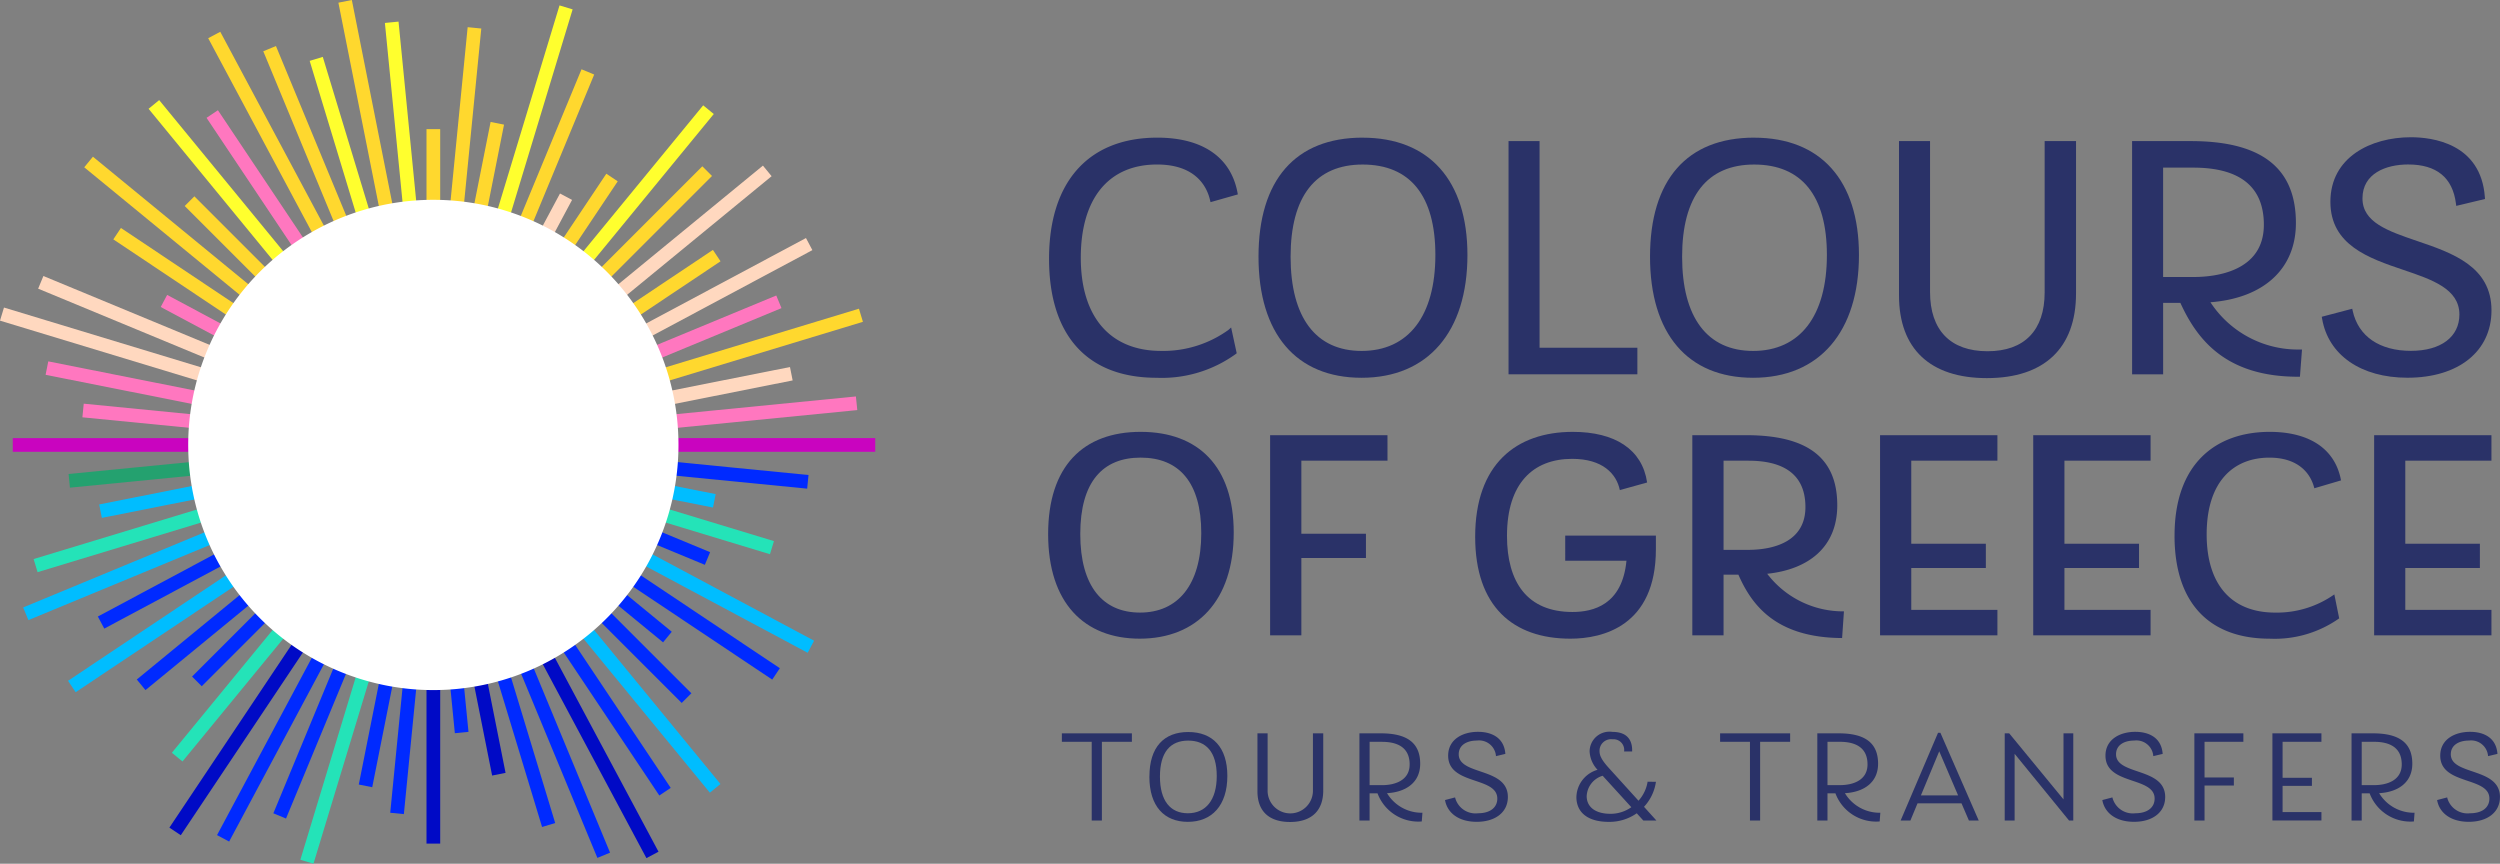 <svg id="Group_11155" data-name="Group 11155" xmlns="http://www.w3.org/2000/svg" xmlns:xlink="http://www.w3.org/1999/xlink" width="272.802" height="94.249" viewBox="0 0 272.802 94.249">
  <rect x="0" y="0" width="272.802" height="94.249" fill="#808080" stroke="none"/>
  <defs>
    <clipPath id="clip-path">
      <rect id="Rectangle_3428" data-name="Rectangle 3428" width="272.802" height="94.249" fill="none"/>
    </clipPath>
  </defs>
  <g id="Group_11155-2" data-name="Group 11155" clip-path="url(#clip-path)">
    <path id="Path_4389" data-name="Path 4389" d="M207.967,28.672c4.237,0,5.444,2.423,5.786,3.867l.057.241,2.981-.845-.041-.212c-.729-3.857-3.835-5.982-8.746-5.982-7.508,0-11.815,4.817-11.815,13.216,0,8.375,4.169,12.988,11.74,12.988a13.755,13.755,0,0,0,8.622-2.586l.116-.091-.61-2.812-.3.271a12.189,12.189,0,0,1-7.334,2.286c-5.573,0-8.77-3.707-8.77-10.17s3.031-10.17,8.315-10.17" transform="translate(-81.716 -10.721)" fill="#2a3268"/>
    <path id="Path_4390" data-name="Path 4390" d="M246.721,25.74c-7.326,0-11.361,4.612-11.361,12.988,0,8.4,4.1,13.216,11.248,13.216,7.232,0,11.551-5.012,11.551-13.4,0-8.134-4.169-12.8-11.437-12.8m-.113,23.271c-5,0-7.747-3.652-7.747-10.283,0-6.578,2.718-10.056,7.861-10.056,5.193,0,7.937,3.412,7.937,9.867,0,6.655-2.934,10.472-8.05,10.472" transform="translate(-98.031 -10.721)" fill="#2a3268"/>
    <path id="Path_4391" data-name="Path 4391" d="M285.506,26.387h-3.387V51.835h14.059v-2.9H285.506Z" transform="translate(-117.507 -10.991)" fill="#2a3268"/>
    <path id="Path_4392" data-name="Path 4392" d="M319.941,25.74c-7.326,0-11.361,4.612-11.361,12.988,0,8.4,4.1,13.216,11.248,13.216,7.232,0,11.551-5.012,11.551-13.4,0-8.134-4.169-12.8-11.437-12.8m-.113,23.271c-5,0-7.747-3.652-7.747-10.283,0-6.578,2.718-10.056,7.861-10.056,5.193,0,7.937,3.412,7.937,9.867,0,6.655-2.934,10.472-8.05,10.472" transform="translate(-128.528 -10.721)" fill="#2a3268"/>
    <path id="Path_4393" data-name="Path 4393" d="M371.037,42.894c0,4.143-2.214,6.424-6.234,6.424-4.045,0-6.272-2.294-6.272-6.46V26.387h-3.387V43.236c0,5.814,3.4,9.015,9.583,9.015,6.277,0,9.734-3.282,9.734-9.242V26.387h-3.424Z" transform="translate(-147.923 -10.991)" fill="#2a3268"/>
    <path id="Path_4394" data-name="Path 4394" d="M407.279,43.975c5.85-.458,9.328-3.67,9.328-8.648,0-6.016-3.754-8.94-11.475-8.94h-6.4V51.835h3.386V44.04h1.882c1.731,3.784,4.775,8.06,12.828,8.06h.219l.225-2.969-.253,0a11.405,11.405,0,0,1-9.736-5.154m5.827-8.459c0,5.149-5.366,5.7-7.672,5.7h-3.321V29.283H405.4c5.116,0,7.71,2.1,7.71,6.234" transform="translate(-166.076 -10.991)" fill="#2a3268"/>
    <path id="Path_4395" data-name="Path 4395" d="M444.637,37c-3.213-1.095-5.987-2.04-5.987-4.659,0-2.727,2.575-3.7,4.985-3.7,3.1,0,4.853,1.432,5.214,4.258l.033.261,3.138-.751-.014-.2c-.425-5.9-5.784-6.539-8.068-6.539-4.374,0-8.788,2.179-8.788,7.047,0,4.731,4.224,6.162,7.952,7.424,3.15,1.067,6.125,2.074,6.125,4.874,0,2.445-2.026,3.964-5.288,3.964-3.427,0-5.743-1.587-6.353-4.355l-.053-.24-3.324.875.037.213c.676,3.973,4.245,6.44,9.315,6.44,5.569,0,9.167-2.885,9.167-7.35,0-4.807-4.3-6.271-8.089-7.563" transform="translate(-180.855 -10.694)" fill="#2a3268"/>
    <path id="Path_4396" data-name="Path 4396" d="M196.019,91.915c0-7.412,3.838-11.152,10.093-11.152,6.32,0,10.158,3.805,10.158,10.986,0,7.446-4.037,11.582-10.258,11.582-6.056,0-9.993-3.905-9.993-11.417m16.71-.1c0-5.559-2.448-8.239-6.618-8.239-4.137,0-6.585,2.647-6.585,8.339,0,5.725,2.482,8.571,6.519,8.571,4.1,0,6.684-2.978,6.684-8.67" transform="translate(-81.645 -33.639)" fill="#2a3268"/>
    <path id="Path_4397" data-name="Path 4397" d="M250.343,84.167h-9.4v7.975h7.048v2.647h-7.048v8.438h-3.409V81.387h12.806Z" transform="translate(-98.938 -33.899)" fill="#2a3268"/>
    <path id="Path_4398" data-name="Path 4398" d="M286.27,103.332c-6.254,0-10.39-3.508-10.39-11.119,0-7.909,4.467-11.449,10.655-11.449,4.566,0,7.578,1.886,8.108,5.526l-2.978.828c-.364-1.787-1.886-3.409-5.2-3.409-4.269,0-7.114,2.681-7.114,8.405,0,5.063,2.217,8.305,7.148,8.305,2.25,0,5.427-.761,5.89-5.592h-6.683V92.081H295.6V93.57c0,8.372-5.791,9.762-9.332,9.762" transform="translate(-114.908 -33.639)" fill="#2a3268"/>
    <path id="Path_4399" data-name="Path 4399" d="M316.491,81.387h5.89c6.784,0,9.927,2.548,9.927,7.644,0,4.632-3.21,7.015-7.644,7.479a10.408,10.408,0,0,0,8.372,4.1l-.2,2.912c-7.446-.033-9.96-3.838-11.318-6.915H319.9v6.618h-3.409ZM322.547,93.9c3.111,0,6.287-1.059,6.287-4.666,0-4-2.978-5.063-6.221-5.063H319.9V93.9Z" transform="translate(-131.824 -33.899)" fill="#2a3268"/>
    <path id="Path_4400" data-name="Path 4400" d="M351.6,81.387h12.806v2.78h-9.4v9.066h8.139V95.88h-8.139v4.568h9.4v2.78H351.6Z" transform="translate(-146.447 -33.899)" fill="#2a3268"/>
    <path id="Path_4401" data-name="Path 4401" d="M380.245,81.387h12.806v2.78h-9.4v9.066h8.14V95.88h-8.14v4.568h9.4v2.78H380.245Z" transform="translate(-158.378 -33.899)" fill="#2a3268"/>
    <path id="Path_4402" data-name="Path 4402" d="M406.676,92.081c0-7.876,4.533-11.317,10.39-11.317,3.971,0,7.082,1.588,7.777,5.295l-2.913.86c-.5-1.986-2.118-3.342-4.9-3.342-3.871,0-6.85,2.547-6.85,8.371,0,5.527,2.746,8.538,7.478,8.538a10.865,10.865,0,0,0,6.453-1.985l.53,2.614a12.19,12.19,0,0,1-7.578,2.218c-6.485,0-10.39-3.773-10.39-11.251" transform="translate(-169.387 -33.639)" fill="#2a3268"/>
    <path id="Path_4403" data-name="Path 4403" d="M444,81.387H456.8v2.78h-9.4v9.066h8.14V95.88h-8.14v4.568h9.4v2.78H444Z" transform="translate(-184.932 -33.899)" fill="#2a3268"/>
    <path id="Path_4404" data-name="Path 4404" d="M201.842,138.068h-3.258v-.922h7.641v.922h-3.273v8.592h-1.11Z" transform="translate(-82.713 -57.123)" fill="#2a3268"/>
    <path id="Path_4405" data-name="Path 4405" d="M214.96,141.757c0-3.229,1.6-4.858,4.238-4.858,2.667,0,4.266,1.672,4.266,4.786,0,3.244-1.7,5.016-4.31,5.016-2.566,0-4.2-1.686-4.2-4.944m7.352-.072c0-2.595-1.153-3.849-3.113-3.849-1.932,0-3.085,1.239-3.085,3.921,0,2.667,1.153,4.007,3.042,4.007,1.932,0,3.157-1.4,3.157-4.08" transform="translate(-89.534 -57.021)" fill="#2a3268"/>
    <path id="Path_4406" data-name="Path 4406" d="M235.164,143.474v-6.328h1.11v6.184a2.473,2.473,0,1,0,4.944.015v-6.2h1.125v6.242c0,2.163-1.24,3.431-3.619,3.431-2.336,0-3.56-1.21-3.56-3.344" transform="translate(-97.95 -57.123)" fill="#2a3268"/>
    <path id="Path_4407" data-name="Path 4407" d="M254.233,137.146h2.349c2.884,0,4.282,1.067,4.282,3.315,0,2.061-1.571,3.1-3.619,3.215a4.411,4.411,0,0,0,3.864,2.134l-.072.951a4.745,4.745,0,0,1-4.829-3.07h-.865v2.969h-1.11ZM256.7,142.8c1.369,0,3.013-.49,3.013-2.263,0-2.018-1.571-2.465-3.028-2.465h-1.34V142.8Z" transform="translate(-105.892 -57.123)" fill="#2a3268"/>
    <path id="Path_4408" data-name="Path 4408" d="M270.237,144.312l1.1-.288a2.291,2.291,0,0,0,2.508,1.729c1.312,0,2.1-.62,2.1-1.6,0-2.436-5.363-1.442-5.363-4.685,0-1.774,1.572-2.6,3.258-2.6,1.442,0,2.854.605,2.984,2.407l-1.023.245a1.848,1.848,0,0,0-2.076-1.7c-1.082,0-1.99.476-1.99,1.5,0,2.322,5.363,1.4,5.363,4.657,0,1.672-1.369,2.71-3.4,2.71s-3.229-1.023-3.459-2.378" transform="translate(-112.558 -57.01)" fill="#2a3268"/>
    <path id="Path_4409" data-name="Path 4409" d="M294.813,143.966a3.176,3.176,0,0,1,2.306-2.955,3.15,3.15,0,0,1-.865-1.989,2.166,2.166,0,0,1,2.479-2.148c1.96,0,2.192,1.312,2.162,2.134h-.879a1.163,1.163,0,0,0-1.254-1.326,1.262,1.262,0,0,0-1.427,1.254c0,.389.087.836.937,1.788l3.316,3.661a4.031,4.031,0,0,0,.994-2.076l.908.015a5.031,5.031,0,0,1-1.3,2.725l1.355,1.5h-1.427l-.72-.793a5.2,5.2,0,0,1-3.056.937c-2.263,0-3.532-1.009-3.532-2.724m3.719,1.845a3.93,3.93,0,0,0,2.277-.721l-3.127-3.431a2.431,2.431,0,0,0-1.745,2.22c0,1.2.966,1.931,2.595,1.931" transform="translate(-122.794 -57.01)" fill="#2a3268"/>
    <path id="Path_4410" data-name="Path 4410" d="M324.944,138.068h-3.258v-.922h7.641v.922h-3.273v8.592h-1.11Z" transform="translate(-133.987 -57.123)" fill="#2a3268"/>
    <path id="Path_4411" data-name="Path 4411" d="M339.865,137.146h2.35c2.884,0,4.282,1.067,4.282,3.315,0,2.061-1.571,3.1-3.619,3.215a4.411,4.411,0,0,0,3.864,2.134l-.072.951a4.745,4.745,0,0,1-4.829-3.07h-.865v2.969h-1.11Zm2.465,5.651c1.369,0,3.013-.49,3.013-2.263,0-2.018-1.571-2.465-3.028-2.465h-1.34V142.8Z" transform="translate(-141.559 -57.123)" fill="#2a3268"/>
    <path id="Path_4412" data-name="Path 4412" d="M359.53,137.047h.26l4.181,9.572H362.9l-.807-1.874h-4.8l-.778,1.874h-1.067Zm2.192,6.833-2.061-4.815-2,4.815Z" transform="translate(-148.051 -57.082)" fill="#2a3268"/>
    <path id="Path_4413" data-name="Path 4413" d="M374.913,137.145h.49l5.925,7.208v-7.208h1.067v9.514h-.462l-5.939-7.28v7.28h-1.082Z" transform="translate(-156.157 -57.123)" fill="#2a3268"/>
    <path id="Path_4414" data-name="Path 4414" d="M393.166,144.312l1.1-.288a2.291,2.291,0,0,0,2.508,1.729c1.312,0,2.1-.62,2.1-1.6,0-2.436-5.363-1.442-5.363-4.685,0-1.774,1.572-2.6,3.258-2.6,1.442,0,2.854.605,2.984,2.407l-1.023.245a1.848,1.848,0,0,0-2.076-1.7c-1.082,0-1.99.476-1.99,1.5,0,2.322,5.363,1.4,5.363,4.657,0,1.672-1.369,2.71-3.4,2.71s-3.229-1.023-3.46-2.378" transform="translate(-163.76 -57.01)" fill="#2a3268"/>
    <path id="Path_4415" data-name="Path 4415" d="M415.73,138.068h-4.238v3.892h3.2v.879h-3.2v3.82h-1.11v-9.514h5.348Z" transform="translate(-170.931 -57.123)" fill="#2a3268"/>
    <path id="Path_4416" data-name="Path 4416" d="M424.978,137.145h5.348v.922h-4.238V142h3.2v.879h-3.2v2.854h4.238v.922h-5.348Z" transform="translate(-177.01 -57.123)" fill="#2a3268"/>
    <path id="Path_4417" data-name="Path 4417" d="M439.775,137.146h2.349c2.884,0,4.282,1.067,4.282,3.315,0,2.061-1.571,3.1-3.619,3.215a4.411,4.411,0,0,0,3.864,2.134l-.072.951a4.745,4.745,0,0,1-4.829-3.07h-.865v2.969h-1.11Zm2.465,5.651c1.369,0,3.013-.49,3.013-2.263,0-2.018-1.571-2.465-3.028-2.465h-1.34V142.8Z" transform="translate(-183.173 -57.123)" fill="#2a3268"/>
    <path id="Path_4418" data-name="Path 4418" d="M455.78,144.312l1.095-.288a2.291,2.291,0,0,0,2.509,1.729c1.312,0,2.1-.62,2.1-1.6,0-2.436-5.363-1.442-5.363-4.685,0-1.774,1.572-2.6,3.259-2.6,1.441,0,2.854.605,2.983,2.407l-1.023.245a1.848,1.848,0,0,0-2.076-1.7c-1.081,0-1.99.476-1.99,1.5,0,2.322,5.363,1.4,5.363,4.657,0,1.672-1.369,2.71-3.4,2.71s-3.229-1.023-3.459-2.378" transform="translate(-189.84 -57.01)" fill="#2a3268"/>
    <path id="Path_4419" data-name="Path 4419" d="M84.273,32.866,87,5.229l-1.488-.146-2.722,27.64c.5.028,1,.075,1.488.143" transform="translate(-34.481 -2.117)" fill="#ffd82e"/>
    <path id="Path_4420" data-name="Path 4420" d="M70.874,30.789,64.75,0,63.283.292l6.124,30.785c.482-.116.971-.211,1.467-.288" transform="translate(-26.358)" fill="#ffd82e"/>
    <path id="Path_4421" data-name="Path 4421" d="M80.509,40.616c.253,0,.5.027.747.038v-16.5H79.762v16.5c.25-.011.495-.038.747-.038" transform="translate(-33.222 -10.062)" fill="#ffd82e"/>
    <path id="Path_4422" data-name="Path 4422" d="M76.253,32.289,73.47,4.042l-1.488.146,2.782,28.244c.49-.068.986-.115,1.488-.143" transform="translate(-29.982 -1.684)" fill="#ffff2e"/>
    <path id="Path_4423" data-name="Path 4423" d="M90.187,32,99.454,1.443l-1.431-.434L88.755,31.565c.485.125.963.267,1.432.431" transform="translate(-36.968 -0.42)" fill="#ffff2e"/>
    <path id="Path_4424" data-name="Path 4424" d="M87.259,40.578,90.735,23.1l-1.466-.292L85.792,40.29c.5.077.986.171,1.467.288" transform="translate(-35.734 -9.501)" fill="#ffd82e"/>
    <path id="Path_4425" data-name="Path 4425" d="M93.024,37.636l9.985-24.106-1.382-.572L91.642,37.066c.47.172.931.361,1.382.571" transform="translate(-38.17 -5.397)" fill="#ffd82e"/>
    <path id="Path_4426" data-name="Path 4426" d="M100.739,43.348l18.627-22.7L118.21,19.7,99.583,42.4q.6.452,1.156.949" transform="translate(-41.478 -8.207)" fill="#ffff2e"/>
    <path id="Path_4427" data-name="Path 4427" d="M98.326,47.564l9.517-14.244-1.243-.831L97.083,46.733q.64.391,1.243.831" transform="translate(-40.437 -13.532)" fill="#ffd82e"/>
    <path id="Path_4428" data-name="Path 4428" d="M44.311,62.4,30.756,55.151l-.7,1.319,13.555,7.246c.218-.451.451-.89.7-1.319" transform="translate(-12.517 -22.971)" fill="#ff77bf"/>
    <path id="Path_4429" data-name="Path 4429" d="M21.193,43.876,40.761,56.951q.39-.64.831-1.243L22.024,42.633Z" transform="translate(-8.827 -17.757)" fill="#ffd82e"/>
    <path id="Path_4430" data-name="Path 4430" d="M66.91,35.575,59.345,10.639l-1.431.434,7.564,24.933c.469-.164.946-.306,1.432-.431" transform="translate(-24.122 -4.431)" fill="#ffff2e"/>
    <path id="Path_4431" data-name="Path 4431" d="M18.838,93.15l18.7-3.719c-.117-.482-.211-.971-.288-1.467l-18.7,3.72Z" transform="translate(-7.725 -36.638)" fill="#00bdff"/>
    <path id="Path_4432" data-name="Path 4432" d="M35.6,36.715l-1.057,1.057,13.9,13.9q.508-.551,1.058-1.057Z" transform="translate(-14.389 -15.292)" fill="#ffd82e"/>
    <path id="Path_4433" data-name="Path 4433" d="M61.65,35.238,50.619,8.607l-1.382.572L60.266,35.806c.452-.209.913-.4,1.384-.567" transform="translate(-20.508 -3.585)" fill="#ffd82e"/>
    <path id="Path_4434" data-name="Path 4434" d="M55.694,34.832,40.254,5.945l-1.319.7,15.44,28.887q.643-.379,1.319-.7" transform="translate(-16.217 -2.476)" fill="#ffd82e"/>
    <path id="Path_4435" data-name="Path 4435" d="M132.434,68.64,110.994,72.9c.117.482.211.971.288,1.467l21.443-4.265Z" transform="translate(-46.231 -28.59)" fill="#ffd8bf"/>
    <path id="Path_4436" data-name="Path 4436" d="M130.108,55.262,109,64c.209.451.4.912.571,1.382l21.106-8.742Z" transform="translate(-45.401 -23.018)" fill="#ff77bf"/>
    <path id="Path_4437" data-name="Path 4437" d="M8.528,69.049l24.547,4.883c.077-.5.172-.985.288-1.467L8.82,67.582Z" transform="translate(-3.552 -28.149)" fill="#ff77bf"/>
    <path id="Path_4438" data-name="Path 4438" d="M121.916,46.737,105.931,57.418q.441.6.831,1.243L122.746,47.98Z" transform="translate(-44.122 -19.467)" fill="#ffd82e"/>
    <path id="Path_4439" data-name="Path 4439" d="M124.325,90.557l-13.043-2.594c-.077.5-.172.986-.288,1.467l13.039,2.594Z" transform="translate(-46.231 -36.638)" fill="#00bdff"/>
    <path id="Path_4440" data-name="Path 4440" d="M110.571,68.1l29.467-8.938-.434-1.431L110.14,66.667c.164.469.306.946.431,1.432" transform="translate(-45.875 -24.045)" fill="#ffd82e"/>
    <path id="Path_4441" data-name="Path 4441" d="M100.437,36.184l-6.01,11.243q.677.326,1.319.7l6.009-11.243Z" transform="translate(-39.33 -15.071)" fill="#ffd8bf"/>
    <path id="Path_4442" data-name="Path 4442" d="M119.083,31.1,101.906,48.275q.551.508,1.057,1.058L120.14,32.155Z" transform="translate(-42.445 -12.953)" fill="#ffd82e"/>
    <path id="Path_4443" data-name="Path 4443" d="M139.862,74.142l-28.3,2.788c.069.49.115.986.143,1.488l28.308-2.788Z" transform="translate(-46.465 -30.881)" fill="#ff77bf"/>
    <path id="Path_4444" data-name="Path 4444" d="M104.978,50.635,127.53,32.127l-.949-1.156L104.029,49.479q.5.558.949,1.156" transform="translate(-43.33 -12.9)" fill="#ffd8bf"/>
    <path id="Path_4445" data-name="Path 4445" d="M134.691,87.219,111.7,84.955c-.028.5-.075,1-.143,1.488l22.988,2.264Z" transform="translate(-46.465 -35.385)" fill="#002aff"/>
    <path id="Path_4446" data-name="Path 4446" d="M108.3,59.286l25.163-13.45-.7-1.319L107.6,57.966q.379.643.7,1.319" transform="translate(-44.815 -18.542)" fill="#ffd8bf"/>
    <path id="Path_4447" data-name="Path 4447" d="M130.328,96.918l-19.756-5.993c-.125.485-.268.963-.431,1.432l19.753,5.992Z" transform="translate(-45.875 -37.872)" fill="#24e3b8"/>
    <path id="Path_4448" data-name="Path 4448" d="M104.029,102.91l11.655,9.565.949-1.156-11.655-9.565q-.451.6-.949,1.156" transform="translate(-43.33 -42.382)" fill="#002aff"/>
    <path id="Path_4449" data-name="Path 4449" d="M122.889,99.328l-13.315-5.515c-.172.47-.361.931-.571,1.382l13.313,5.515Z" transform="translate(-45.402 -39.075)" fill="#002aff"/>
    <path id="Path_4450" data-name="Path 4450" d="M117.89,119l-14.926-14.926q-.508.551-1.058,1.057l14.927,14.926Z" transform="translate(-42.445 -43.35)" fill="#002aff"/>
    <path id="Path_4451" data-name="Path 4451" d="M91.71,111.717l11.676,28.189,1.382-.572L93.091,111.142q-.676.316-1.381.575" transform="translate(-38.199 -46.292)" fill="#002aff"/>
    <path id="Path_4452" data-name="Path 4452" d="M80.509,114.034c-.253,0-.5-.027-.747-.038v25.539h1.495V114c-.25.01-.495.038-.747.038" transform="translate(-33.222 -47.481)" fill="#000ac6"/>
    <path id="Path_4453" data-name="Path 4453" d="M85.792,113.453l3.643,18.311,1.466-.292-3.642-18.307c-.482.116-.971.211-1.467.288" transform="translate(-35.734 -47.135)" fill="#000ac6"/>
    <path id="Path_4454" data-name="Path 4454" d="M75.179,113.728l-2.2,22.331,1.488.147,2.2-22.335c-.5-.028-1-.075-1.488-.143" transform="translate(-30.397 -47.37)" fill="#002aff"/>
    <path id="Path_4455" data-name="Path 4455" d="M82.785,113.871l1.33,13.506,1.488-.146-1.33-13.5c-.49.068-.986.115-1.488.143" transform="translate(-34.481 -47.37)" fill="#002aff"/>
    <path id="Path_4456" data-name="Path 4456" d="M35.9,77.49l-20.343-2-.146,1.488,20.346,2c.028-.5.075-1,.143-1.488" transform="translate(-6.42 -31.441)" fill="#ff77bf"/>
    <path id="Path_4457" data-name="Path 4457" d="M64.753,112.311l-8.58,28.283,1.431.434,8.58-28.286c-.485-.125-.963-.267-1.432-.431" transform="translate(-23.397 -46.779)" fill="#24e3b8"/>
    <path id="Path_4458" data-name="Path 4458" d="M71,113.165,67.1,132.745l1.467.292,3.9-19.584c-.5-.077-.986-.171-1.467-.288" transform="translate(-27.949 -47.135)" fill="#002aff"/>
    <path id="Path_4459" data-name="Path 4459" d="M61.013,111.174l-9.891,23.88,1.382.572L62.4,111.745c-.47-.172-.931-.361-1.382-.571" transform="translate(-21.293 -46.306)" fill="#002aff"/>
    <path id="Path_4460" data-name="Path 4460" d="M107.6,97.917l25.349,13.55.7-1.319L108.3,96.6c-.218.45-.451.89-.7,1.319" transform="translate(-44.815 -40.235)" fill="#00bdff"/>
    <path id="Path_4461" data-name="Path 4461" d="M111.826,81.932c.01.25.038.5.038.747s-.027.5-.038.748h30.257v-1.5Z" transform="translate(-46.577 -34.126)" fill="#c904bf"/>
    <path id="Path_4462" data-name="Path 4462" d="M105.931,100.5l22.457,15,.831-1.243-22.457-15q-.391.64-.831,1.243" transform="translate(-44.122 -41.341)" fill="#002aff"/>
    <path id="Path_4463" data-name="Path 4463" d="M88.754,112.742l7.365,24.279,1.431-.434-7.364-24.276c-.469.164-.946.306-1.432.431" transform="translate(-36.967 -46.779)" fill="#002aff"/>
    <path id="Path_4464" data-name="Path 4464" d="M94.428,110.47l15.441,28.887,1.319-.7-15.44-28.887q-.643.379-1.319.7" transform="translate(-39.331 -45.719)" fill="#000ac6"/>
    <path id="Path_4465" data-name="Path 4465" d="M97.083,108.933l15.3,22.9,1.243-.831-15.3-22.9q-.6.441-1.243.831" transform="translate(-40.437 -45.026)" fill="#002aff"/>
    <path id="Path_4466" data-name="Path 4466" d="M99.584,107.149l19.354,23.583,1.156-.949L100.74,106.2q-.558.5-1.156.949" transform="translate(-41.478 -44.234)" fill="#00bdff"/>
    <path id="Path_4467" data-name="Path 4467" d="M55.064,109.766,40.59,136.846l1.319.705,14.475-27.081c-.451-.218-.89-.452-1.319-.7" transform="translate(-16.906 -45.719)" fill="#002aff"/>
    <path id="Path_4468" data-name="Path 4468" d="M49.88,108.1l-18.2,27.236,1.243.831,18.2-27.236q-.64-.391-1.243-.831" transform="translate(-13.196 -45.026)" fill="#000ac6"/>
    <path id="Path_4469" data-name="Path 4469" d="M54.016,41.786,39.869,20.614l-1.243.831L52.773,42.617q.6-.441,1.243-.831" transform="translate(-16.088 -8.586)" fill="#ff77bf"/>
    <path id="Path_4470" data-name="Path 4470" d="M36.977,118.232l13.1-13.1q-.551-.508-1.057-1.057l-13.1,13.1Z" transform="translate(-14.961 -43.35)" fill="#002aff"/>
    <path id="Path_4471" data-name="Path 4471" d="M19,108.828,39.415,97.917c-.253-.429-.487-.868-.7-1.319L18.3,107.51Z" transform="translate(-7.621 -40.235)" fill="#002aff"/>
    <path id="Path_4472" data-name="Path 4472" d="M12.972,88.6l21.852-2.152c-.069-.49-.115-.986-.144-1.488L12.826,87.107Z" transform="translate(-5.342 -35.385)" fill="#24a16f"/>
    <path id="Path_4473" data-name="Path 4473" d="M48.044,41.989l-19.1-23.271-1.156.949,19.1,23.271q.558-.5,1.156-.949" transform="translate(-11.575 -7.796)" fill="#ffff2e"/>
    <path id="Path_4474" data-name="Path 4474" d="M6.721,100.307l26.207-7.95c-.164-.469-.306-.946-.431-1.432L6.287,98.876Z" transform="translate(-2.619 -37.872)" fill="#24e3b8"/>
    <path id="Path_4475" data-name="Path 4475" d="M33.3,127.325l16.559-20.177q-.6-.451-1.156-.949L32.142,126.376Z" transform="translate(-13.388 -44.234)" fill="#24e3b8"/>
    <path id="Path_4476" data-name="Path 4476" d="M37.234,99.254,12.725,115.631l.831,1.243L38.065,100.5q-.441-.6-.831-1.243" transform="translate(-5.3 -41.341)" fill="#00bdff"/>
    <path id="Path_4477" data-name="Path 4477" d="M43.578,101.754l-18,14.775.949,1.156,18-14.775q-.5-.558-.949-1.156" transform="translate(-10.652 -42.382)" fill="#002aff"/>
    <path id="Path_4478" data-name="Path 4478" d="M32.2,93.813,4.329,105.36l.572,1.382L32.776,95.2c-.209-.451-.4-.912-.571-1.382" transform="translate(-1.803 -39.075)" fill="#00bdff"/>
    <path id="Path_4479" data-name="Path 4479" d="M40.435,48.785,16.7,29.305l-.949,1.156,23.737,19.48q.451-.6.949-1.156" transform="translate(-6.56 -12.206)" fill="#ffd82e"/>
    <path id="Path_4480" data-name="Path 4480" d="M33.944,62.486,7.707,51.618,7.135,53,33.374,63.869c.172-.47.361-.931.571-1.383" transform="translate(-2.972 -21.5)" fill="#ffd8bf"/>
    <path id="Path_4481" data-name="Path 4481" d="M30.283,82.679c0-.253.027-.5.038-.747H2.389v1.495H30.321c-.01-.25-.038-.495-.038-.747" transform="translate(-0.995 -34.126)" fill="#c904bf"/>
    <path id="Path_4482" data-name="Path 4482" d="M30.309,66.578.434,57.515,0,58.946,29.878,68.01c.125-.485.267-.963.431-1.432" transform="translate(0 -23.956)" fill="#ffd8bf"/>
    <path id="Path_4483" data-name="Path 4483" d="M99.048,74.469A26.749,26.749,0,1,1,72.3,47.72,26.749,26.749,0,0,1,99.048,74.469" transform="translate(-25.012 -25.916)" fill="#fff"/>
  </g>
</svg>

